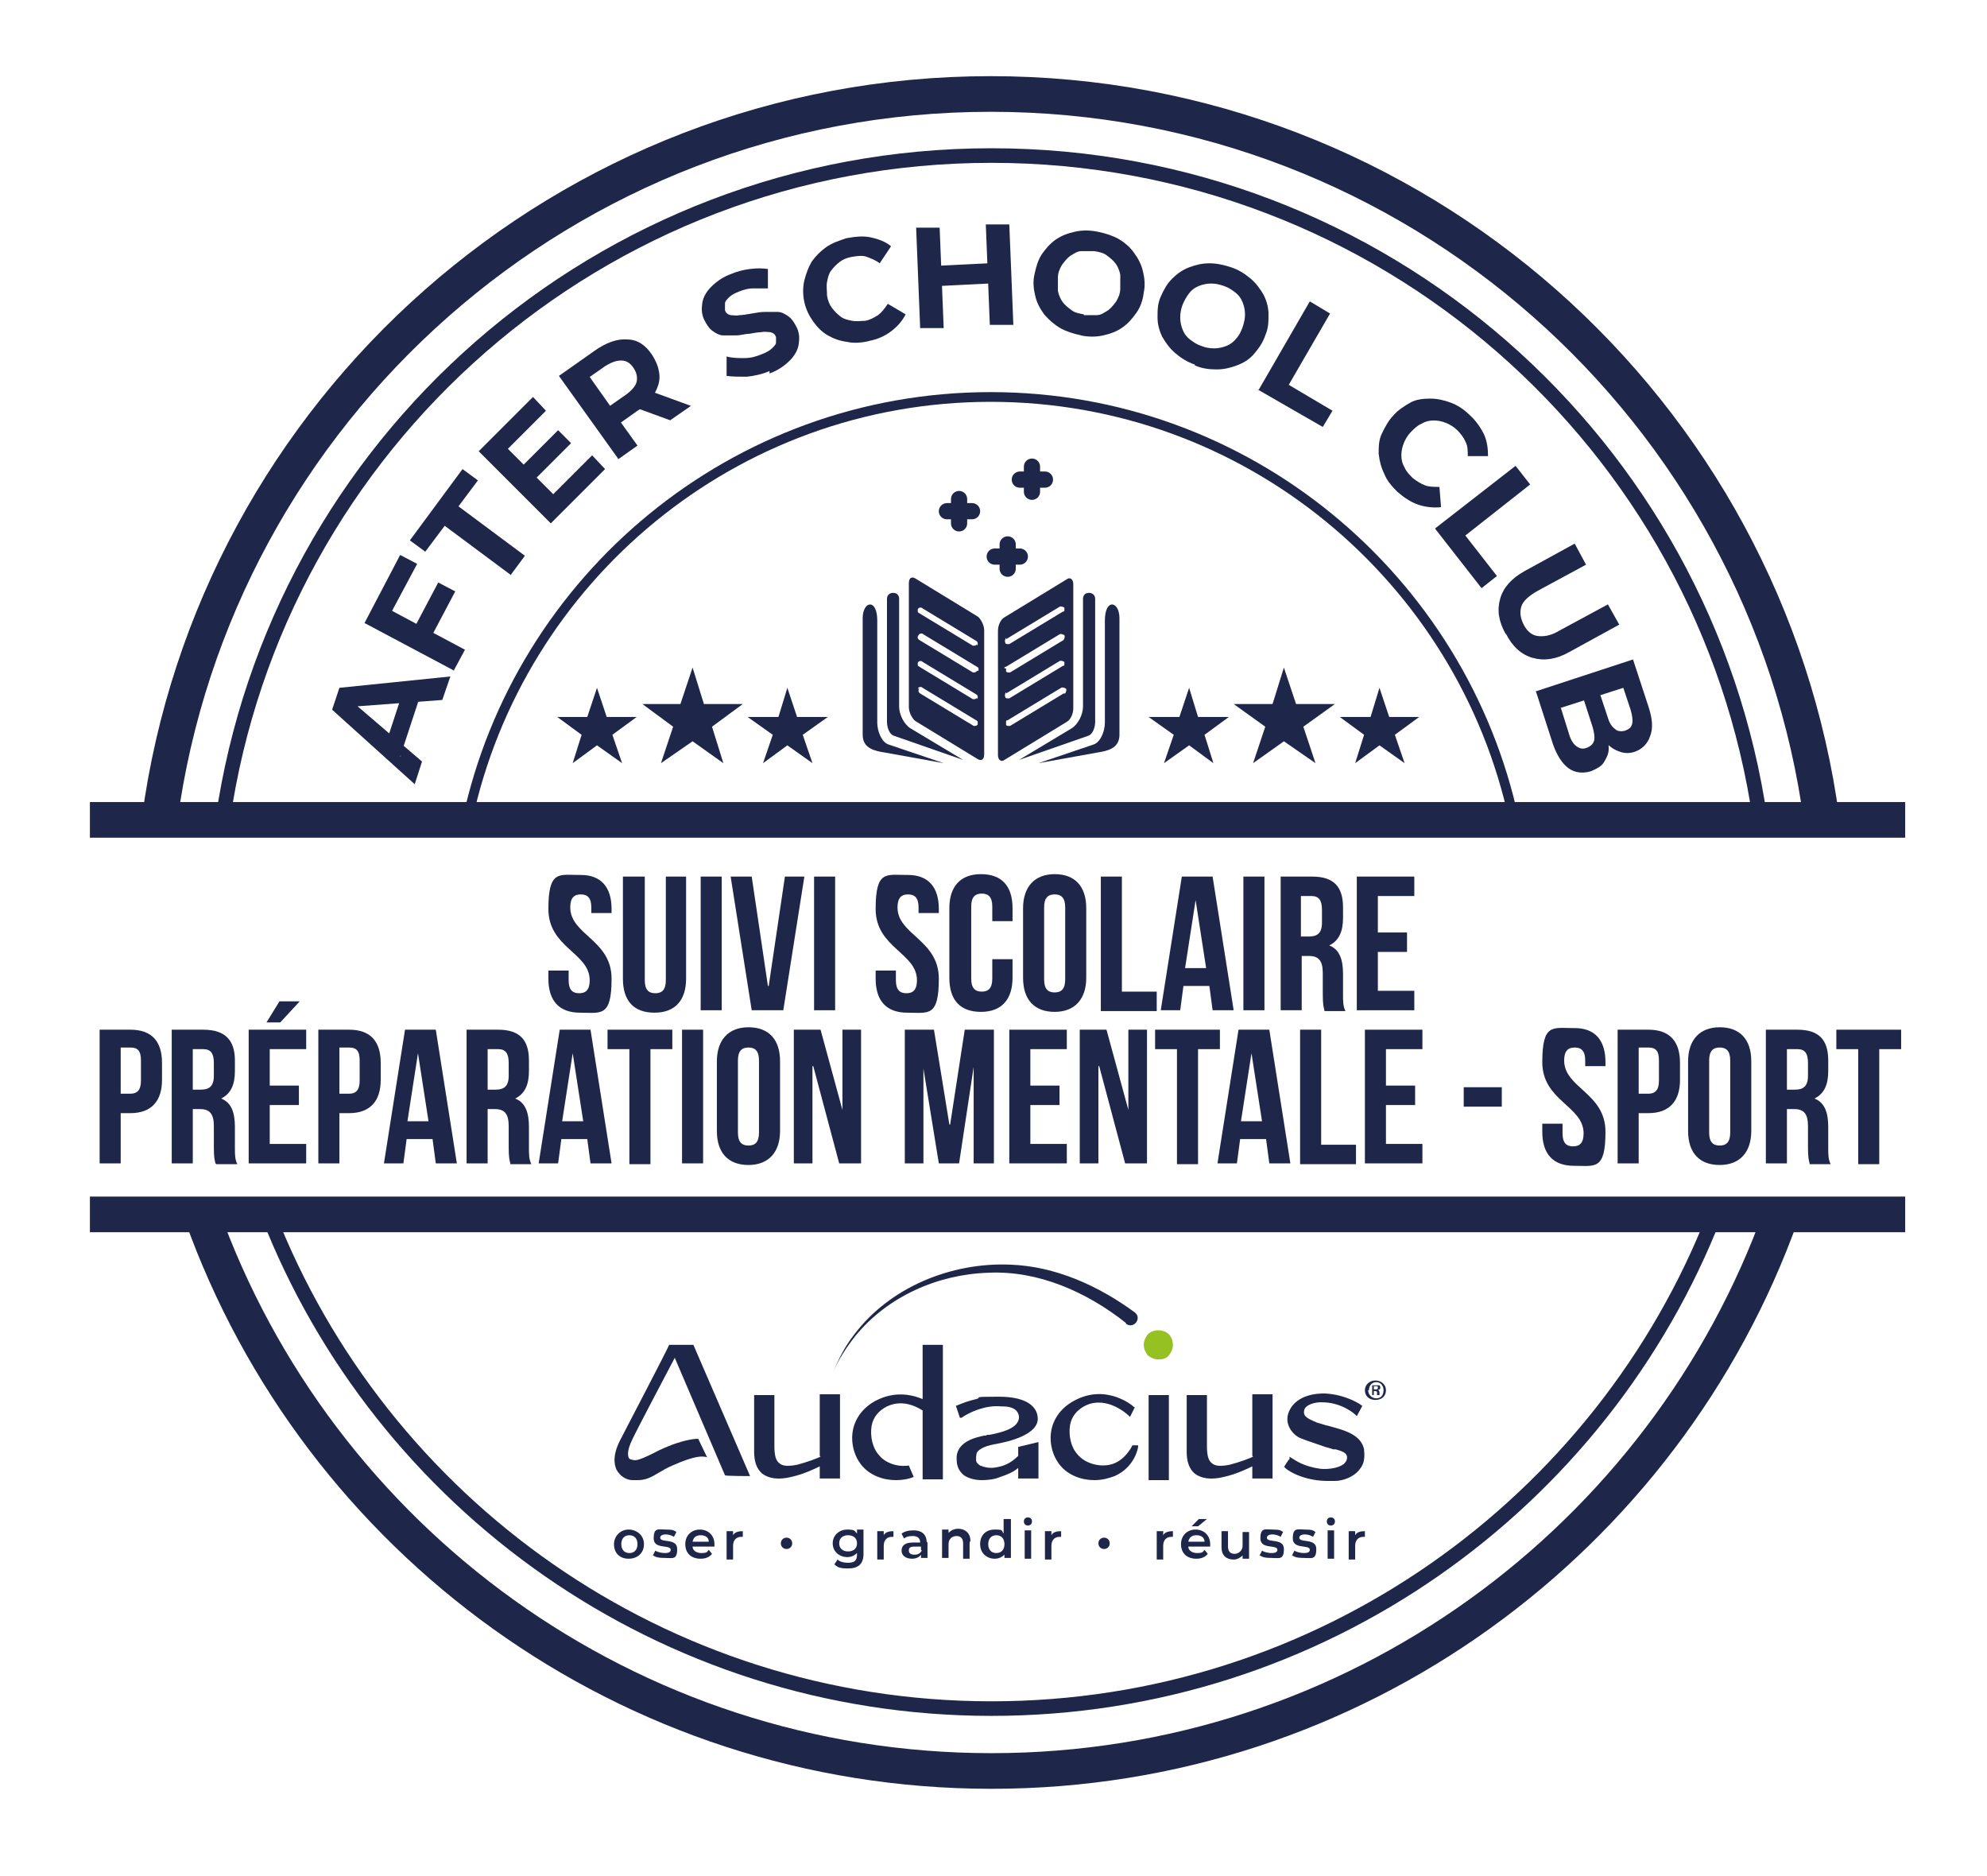 <svg xmlns="http://www.w3.org/2000/svg" id="Calque_1" viewBox="0 0 245.3 231.6"><defs><style>      .st0 {        stroke-width: 4.4px;      }      .st0, .st1, .st2, .st3 {        fill: none;      }      .st0, .st2, .st3 {        stroke: #1e2749;        stroke-miterlimit: 10;      }      .st4 {        fill: #1e2749;      }      .st1 {        stroke: #1e274a;        stroke-linecap: round;        stroke-linejoin: round;        stroke-width: 2px;      }      .st2 {        stroke-width: 1.2px;      }      .st3 {        stroke-width: 1.8px;      }      .st5 {        fill: #95c122;      }    </style></defs><path class="st0" d="M19.7,101.2C26.5,50.6,69.9,11.6,122.3,11.6s95.8,39,102.6,89.7"></path><path class="st0" d="M219.9,149.9c-14.3,40-52.6,68.7-97.5,68.7s-83.2-28.6-97.5-68.7"></path><path class="st3" d="M27.5,101.2c6.7-46.4,46.6-82,94.9-82s88.2,35.6,94.9,82"></path><path class="st3" d="M211.7,149.9c-13.9,35.7-48.7,61-89.3,61s-75.4-25.3-89.3-61"></path><path class="st2" d="M57.7,101.2c6.4-29.8,32.9-52.2,64.6-52.2s58.2,22.4,64.6,52.2"></path><g><g><g><path class="st4" d="M101.3,179.8c-.4.2-1.7.7-2.9,1-1,.2-1.8.2-2.2-.2-.4-.3-.6-.9-.6-2.1v-6.3h-2.5v7c0,1.2.3,2.1,1,2.7.8.6,2,.8,3.6.4h0c1.4-.3,2.9-1,3.5-1.3v1.5h2.5v-10.4h-2.5v7.6Z"></path><path class="st4" d="M139.8,178.4s-.9,2-2.8,2.4c-1.4.3-3.1-.2-4-1.3-.8-.9-1.1-2.3-.9-3.6.2-1.1.9-1.9,1.9-2.4,2.7-1.3,5.3,1.2,5.3,1.2l.2.2.6-1.2h-.1c0-.1-3.4-3-7.4-.8-1.5.8-2.5,2.1-2.8,3.6-.3,1.5.1,3.2,1.1,4.4,1,1.2,2.6,1.8,4.2,1.8.9,0,1.7-.2,2.5-.5,2.5-1.1,2.9-3.5,2.9-3.6v-.2s-.7,0-.7,0h0Z"></path><rect class="st4" x="141.8" y="172.2" width="2.5" height="10.5"></rect><path class="st4" d="M123.1,178.2c1.2-.2,5.3-1.1,5-3.3-.1-1.1-1.1-2.5-4.8-2.5s-1.9.1-2.8.3c-.9.2-1.7.5-2.4.8h-.1c0,0,.5,1.5.5,1.5h.2c1-.7,3-1.6,4.9-1.4,0,0,.1,0,.2,0,1,0,1.9.3,2,1.3,0,1.4-2.1,1.9-3.6,2.2-.2,0-.4,0-.5.1,0,0-.1,0-.2,0-.9.2-3.5.7-3.4,2.9,0,.9.3,1.5.9,2,.6.4,1.4.6,2.2.6s1.6-.1,2.3-.4c.9-.3,1.6-.6,2.2-1.1v1.3h2.5v-4.5s-2.5.6-2.5.6v1.1c-.6.6-1.4,1.2-2.6,1.4-.9.2-1.6,0-2.1-.2-.3-.2-.5-.4-.5-.7,0-.3,0-.6.1-.9.3-.5,1.2-.9,2.6-1.1Z"></path><path class="st4" d="M154.7,179.8c-.4.2-1.7.7-2.9,1-1,.2-1.8.2-2.2-.2-.4-.3-.6-.9-.6-2.1v-6.3h-2.5v7c0,1.2.3,2.1,1,2.7.8.6,2,.8,3.6.4h0c1.4-.3,2.9-1,3.5-1.3v1.5h2.5v-10.4h-2.5v7.6Z"></path><path class="st4" d="M168.4,178.9c-.4-1.9-2.6-2.4-4.4-2.9-.5-.1-1-.3-1.4-.4-1.5-.6-1.7-.9-1.6-1.5.1-.6,1.1-1.1,2.5-1,2.3.1,3.8,1.5,3.8,1.5l.2.2.7-1.3h-.1c0-.1-2-1.4-4.6-1.5-2.2,0-3.8.8-4.4,2.3-.6,1.5.5,2.8,1.4,3.2.7.3,2,.7,3.1,1.1.4.1.7.2,1,.3,0,0,.2,0,.3,0,.7.2,1.4.4,1.4,1,0,.3-.1.5-.4.8-.6.5-1.9.7-2.9.6-2.1-.3-3-1-3.5-1.3s-.3-.2-.3-.2v.3c-.1,0-.7,1-.7,1h.1c0,.2,2.1,1.7,5.3,1.7s.6,0,.9,0c1,0,2.4-.5,3.1-1.5.5-.6.6-1.4.5-2.3Z"></path></g><path class="st4" d="M171.1,171.6c0,.7-.5,1.2-1.3,1.2s-1.3-.5-1.3-1.2.6-1.2,1.3-1.2,1.3.5,1.3,1.2ZM168.9,171.6c0,.5.4,1,1,1s.9-.4.9-1-.4-1-.9-1-.9.4-.9,1ZM169.7,172.2h-.3v-1.2c.1,0,.3,0,.5,0s.3,0,.4,0c0,0,.1.1.1.3s-.1.2-.3.3h0c.1,0,.2.1.2.3,0,.2,0,.3,0,.3h-.3s0-.2,0-.3c0-.1,0-.2-.3-.2h-.1v.5ZM169.7,171.5h.1c.2,0,.3,0,.3-.2s0-.2-.3-.2-.1,0-.2,0v.4Z"></path><path class="st5" d="M144.3,164.7c.3.3.5.8.5,1.3s-.2.9-.5,1.3c-.3.4-.8.5-1.3.5s-.9-.2-1.3-.5c-.3-.4-.5-.8-.5-1.3s.2-.9.5-1.3c.3-.3.8-.5,1.3-.5s1,.2,1.3.5Z"></path></g><g><path class="st4" d="M75.8,190.6c0-1,.8-1.8,1.8-1.8s1.9.7,1.9,1.8-.8,1.8-1.9,1.8-1.8-.7-1.8-1.8ZM78.7,190.6c0-.7-.4-1.1-1-1.1s-1,.4-1,1.1.4,1.1,1,1.1,1-.4,1-1.1Z"></path><path class="st4" d="M80.6,192l.3-.6c.3.2.8.3,1.2.3s.7-.1.7-.4c0-.7-2.1,0-2.1-1.4s.6-1.1,1.5-1.1,1,.1,1.3.3l-.3.6c-.3-.2-.7-.3-1-.3-.5,0-.7.2-.7.4,0,.7,2.1,0,2.1,1.4s-.6,1.1-1.6,1.1-1.2-.2-1.5-.4Z"></path><path class="st4" d="M88.2,190.9h-2.7c0,.5.5.8,1.1.8s.7-.1.9-.4l.4.5c-.3.4-.8.6-1.4.6-1.2,0-1.9-.7-1.9-1.8s.8-1.8,1.8-1.8,1.8.7,1.8,1.8,0,.2,0,.2ZM85.5,190.3h2c0-.5-.4-.8-1-.8s-.9.3-1,.8Z"></path><path class="st4" d="M91.7,188.9v.8c0,0-.1,0-.2,0-.6,0-1,.4-1,1.1v1.7h-.8v-3.5h.8v.5c.2-.4.7-.5,1.2-.5Z"></path><path class="st4" d="M96.4,190.5c0-.4.3-.7.7-.7s.7.3.7.7-.3.7-.7.7-.7-.3-.7-.7Z"></path><path class="st4" d="M106.6,188.9v2.9c0,1.3-.7,1.8-1.9,1.8s-1.3-.2-1.7-.5l.4-.6c.3.3.8.4,1.3.4.8,0,1.1-.3,1.1-1v-.2c-.3.3-.7.5-1.2.5-1,0-1.8-.7-1.8-1.7s.8-1.7,1.8-1.7.9.2,1.2.5v-.5h.8ZM105.8,190.5c0-.6-.4-1-1.1-1s-1.1.4-1.1,1,.4,1,1.1,1,1.1-.4,1.1-1Z"></path><path class="st4" d="M110.3,188.9v.8c0,0-.1,0-.2,0-.6,0-1,.4-1,1.1v1.7h-.8v-3.5h.8v.5c.2-.4.7-.5,1.2-.5Z"></path><path class="st4" d="M114.5,190.3v2h-.8v-.4c-.2.3-.6.5-1.1.5-.8,0-1.3-.4-1.3-1s.4-1,1.4-1h.9c0-.5-.3-.8-.9-.8s-.8.1-1.1.3l-.3-.6c.4-.3.9-.4,1.5-.4,1,0,1.6.5,1.6,1.5ZM113.7,191.3v-.4h-.8c-.6,0-.7.2-.7.5s.2.5.7.5.7-.2.9-.5Z"></path><path class="st4" d="M119.7,190.4v2h-.8v-1.9c0-.6-.3-.9-.8-.9s-1,.3-1,1v1.7h-.8v-3.5h.8v.4c.3-.3.7-.5,1.2-.5.8,0,1.5.5,1.5,1.5Z"></path><path class="st4" d="M124.8,187.5v4.8h-.8v-.4c-.3.3-.7.5-1.2.5-1,0-1.8-.7-1.8-1.8s.7-1.8,1.8-1.8.8.1,1.1.5v-1.8h.8ZM124,190.6c0-.7-.4-1.1-1-1.1s-1,.4-1,1.1.4,1.1,1,1.1,1-.4,1-1.1Z"></path><path class="st4" d="M126.4,187.8c0-.3.2-.5.5-.5s.5.2.5.5-.2.5-.5.5-.5-.2-.5-.5ZM126.5,188.9h.8v3.5h-.8v-3.5Z"></path><path class="st4" d="M131,188.9v.8c0,0-.1,0-.2,0-.6,0-1,.4-1,1.1v1.7h-.8v-3.5h.8v.5c.2-.4.7-.5,1.2-.5Z"></path><path class="st4" d="M135.6,190.5c0-.4.3-.7.7-.7s.7.3.7.7-.3.7-.7.7-.7-.3-.7-.7Z"></path><path class="st4" d="M144.8,188.9v.8c0,0-.1,0-.2,0-.6,0-1,.4-1,1.1v1.7h-.8v-3.5h.8v.5c.2-.4.7-.5,1.2-.5Z"></path><path class="st4" d="M149.4,190.9h-2.7c0,.5.5.8,1.1.8s.7-.1.9-.4l.4.5c-.3.4-.8.6-1.4.6-1.2,0-1.9-.7-1.9-1.8s.8-1.8,1.8-1.8,1.8.7,1.8,1.8,0,.2,0,.2ZM146.7,190.3h2c0-.5-.4-.8-1-.8s-.9.3-1,.8ZM147.8,188.4h-.7l.9-.9h1l-1.1.9Z"></path><path class="st4" d="M154.2,188.9v3.5h-.8v-.4c-.3.3-.7.5-1.1.5-.9,0-1.5-.5-1.5-1.5v-2h.8v1.9c0,.6.3.9.8.9s1-.4,1-1v-1.7h.8Z"></path><path class="st4" d="M155.5,192l.3-.6c.3.2.8.3,1.2.3s.7-.1.7-.4c0-.7-2.1,0-2.1-1.4s.6-1.1,1.5-1.1,1,.1,1.3.3l-.3.6c-.3-.2-.7-.3-1-.3-.5,0-.7.2-.7.4,0,.7,2.1,0,2.1,1.4s-.6,1.1-1.6,1.1-1.2-.2-1.5-.4Z"></path><path class="st4" d="M159.5,192l.3-.6c.3.2.8.3,1.2.3s.7-.1.7-.4c0-.7-2.1,0-2.1-1.4s.6-1.1,1.5-1.1,1,.1,1.3.3l-.3.6c-.3-.2-.7-.3-1-.3-.5,0-.7.2-.7.4,0,.7,2.1,0,2.1,1.4s-.6,1.1-1.6,1.1-1.2-.2-1.5-.4Z"></path><path class="st4" d="M163.8,187.8c0-.3.2-.5.5-.5s.5.2.5.5-.2.5-.5.5-.5-.2-.5-.5ZM163.9,188.9h.8v3.5h-.8v-3.5Z"></path><path class="st4" d="M168.5,188.9v.8c0,0-.1,0-.2,0-.6,0-1,.4-1,1.1v1.7h-.8v-3.5h.8v.5c.2-.4.7-.5,1.2-.5Z"></path></g><path class="st4" d="M113.9,166v6.7c-1.4-.6-3.5-1-5.8.2-1.5.8-2.5,2.1-2.8,3.6-.3,1.5.1,3.2,1.1,4.4,1,1.2,2.6,1.8,4.2,1.8.7,0,1.5-.1,2.2-.4l-.6-1.4c-1.4.2-2.9-.3-3.7-1.3-.8-.9-1.1-2.3-.9-3.6.2-1.1.9-1.9,1.9-2.4,1.7-.8,3.3-.2,4.4.5v8.5h2.5v-16.6h-2.5Z"></path><path class="st4" d="M139,163.3c-4.8-3.8-10.8-6.5-17-6.2-6.2.2-12.4,2.9-16.4,7.8-1.1,1.4-2.1,2.9-2.8,4.6,0,0,0,0,0,0,0,0,0,0,0,0,.7-1.7,1.5-3.3,2.6-4.7,4.4-5.9,12-9,19.3-8.7,5.6.2,10.9,2.6,15.4,5.9.9.7-.1,2.1-1.1,1.4h0Z"></path><path class="st4" d="M85.6,166h-3c0,.2-5.3,10.3-5.9,11.5-1.1,2-.9,3.2-.6,3.9.5.9,1.3,1.3,2,1.3.2,0,.4,0,.6,0,1,0,1.6-.3,2.6-.9.5-.3,1-.6,1.7-.9,2.9-1.3,3.7-1.1,3.9-1.1s.4.1.4.1l-1.1-2.3s-1.6-.1-4.8,1.4c-2.5,1.3-2.9,1.3-3.3,1.2s-.4-.1-.5-.3c-.1-.3-.2-.9.5-2.3.3-.7,4.3-8.3,5.2-10l6.2,14.5h0c0,.1,3.1.1,3.1.1l-7-16.2h0Z"></path></g><g><path class="st4" d="M51.2,96.8l-10.2-9.2.9-2.7,13.7-1.4-1,2.9-12,.9.4-1.1,9.1,7.8-.9,2.8ZM49.5,93.3l-1.9-1.4,2-6.1h2.3c0,0-2.5,7.6-2.5,7.6Z"></path><path class="st4" d="M56.1,82.8l-11.1-5.9,4.4-8.4,2.1,1.1-3.1,5.8,9,4.8-1.4,2.6ZM53.4,78.3l-2.1-1.1,2.8-5.3,2.1,1.1-2.8,5.3Z"></path><path class="st4" d="M63.1,71l-8.2-6.1-2.4,3.2-1.9-1.4,6.5-8.8,1.9,1.4-2.4,3.2,8.2,6.1-1.7,2.3Z"></path><path class="st4" d="M68,64.6l-8.9-8.9,6.7-6.7,1.6,1.7-4.7,4.7,5.6,5.6,4.8-4.8,1.6,1.7-6.9,6.9ZM66.2,59l-1.6-1.6,4.3-4.3,1.6,1.6-4.3,4.3Z"></path><path class="st4" d="M76.3,56.6l-7.3-10.2,4.4-3.1c1.4-1,2.8-1.5,4-1.4,1.3,0,2.3.7,3.1,1.9.5.8.8,1.5.9,2.4s-.2,1.6-.6,2.4c-.5.8-1.1,1.5-2.1,2.1l-3.1,2.2.3-1.8,2.8,3.9-2.4,1.7ZM76.1,51.2l-1.8-.4,3-2.1c.7-.5,1.2-1.1,1.3-1.6.1-.6,0-1.1-.4-1.7-.4-.6-.9-.9-1.5-.9-.6,0-1.2.2-2,.7l-3,2.1.3-1.9,4.1,5.8ZM82.8,51.9l-5.2-1.9,2.5-1.8,5.2,1.9-2.6,1.8Z"></path><path class="st4" d="M95,45.8c-.9.4-1.9.6-2.8.7-1,0-1.8,0-2.5-.1v-2.4c.7.2,1.4.2,2.2.2.8,0,1.5-.2,2.2-.5.5-.2.9-.4,1.2-.7s.5-.5.5-.7c0-.3,0-.5,0-.7-.1-.3-.3-.5-.7-.6-.3,0-.7-.1-1.1,0-.4,0-.9.1-1.5.2-.5,0-1.1.2-1.6.2s-1.1,0-1.6,0c-.5,0-1-.3-1.4-.6s-.7-.8-1-1.4c-.3-.7-.3-1.3-.2-2,.1-.7.5-1.4,1.1-2,.6-.6,1.4-1.2,2.5-1.6.7-.3,1.5-.5,2.3-.6.8-.1,1.5-.1,2.2,0v2.4c-.7,0-1.3,0-1.9,0s-1.2.2-1.7.4c-.5.2-.9.4-1.2.7s-.5.5-.5.8c0,.3,0,.5,0,.8.1.3.3.5.7.6.3,0,.7.1,1.1,0,.4,0,.9-.1,1.5-.2s1.1-.2,1.6-.2c.5,0,1.1,0,1.6,0,.5,0,1,.3,1.4.6s.7.8,1,1.4c.3.7.3,1.3.2,2-.1.7-.5,1.4-1.1,2-.6.6-1.4,1.2-2.5,1.6Z"></path><path class="st4" d="M107.3,42.1c-.9.2-1.9.3-2.7.1-.9-.1-1.7-.4-2.4-.8-.7-.4-1.3-1-1.8-1.7-.5-.7-.9-1.5-1.1-2.4-.2-.9-.2-1.8,0-2.7.2-.8.5-1.6.9-2.3.5-.7,1.1-1.3,1.8-1.8.7-.5,1.6-.8,2.5-1.1,1.1-.2,2.1-.3,3-.1.9.2,1.8.5,2.5,1.1l-1.4,2.1c-.5-.4-1.1-.6-1.6-.8s-1.2-.1-1.8,0c-.6.1-1.1.3-1.5.6-.4.3-.8.7-1.1,1.1-.3.4-.4.9-.5,1.4s0,1.1,0,1.7c.1.6.3,1.1.6,1.5.3.4.7.8,1.1,1.1s.9.4,1.4.5,1.1,0,1.6,0c.6-.1,1.1-.4,1.6-.7.5-.4.8-.8,1.2-1.4l2.2,1.3c-.4.8-1,1.5-1.8,2.1-.8.6-1.7,1-2.8,1.2Z"></path><path class="st4" d="M113.6,40.6l-.5-12.5h2.9c0-.1.5,12.4.5,12.4h-2.9ZM116,35.3v-2.5c-.1,0,6-.3,6-.3v2.5c.1,0-6,.3-6,.3ZM122.2,40.2l-.5-12.5h2.9c0-.1.5,12.4.5,12.4h-2.9Z"></path><path class="st4" d="M133.5,41.4c-1-.2-1.9-.5-2.6-.9s-1.4-1-2-1.7c-.5-.7-.9-1.4-1.1-2.3-.2-.8-.3-1.7-.1-2.6s.4-1.7.9-2.5c.5-.7,1-1.3,1.7-1.8s1.5-.8,2.4-1c.9-.2,1.8-.2,2.8,0,1,.2,1.9.5,2.6.9s1.4,1,1.9,1.7c.5.7.9,1.4,1.1,2.3.2.8.3,1.7.1,2.6-.1.9-.4,1.8-.9,2.5-.5.7-1,1.3-1.7,1.8-.7.5-1.5.8-2.4,1s-1.8.2-2.8,0ZM133.8,38.9c.6,0,1.1,0,1.6,0s.9-.3,1.4-.6c.4-.3.7-.7,1-1.1.3-.5.5-1,.5-1.6,0-.6,0-1.1,0-1.7-.1-.5-.3-1-.6-1.4-.3-.4-.7-.7-1.1-1-.4-.3-.9-.4-1.5-.5-.6,0-1.1,0-1.6,0s-.9.3-1.4.6c-.4.3-.7.7-1,1.1-.3.5-.5,1-.5,1.6,0,.6,0,1.1,0,1.6.1.5.3,1,.6,1.4.3.4.7.7,1.1,1,.4.3.9.4,1.5.5Z"></path><path class="st4" d="M147.5,45c-.9-.3-1.7-.8-2.4-1.4s-1.2-1.3-1.6-2c-.4-.8-.6-1.6-.6-2.4,0-.9,0-1.7.4-2.6s.8-1.6,1.4-2.2,1.3-1.1,2.1-1.4c.8-.3,1.6-.5,2.5-.5.9,0,1.8.2,2.7.5.9.3,1.7.8,2.4,1.4.7.6,1.2,1.3,1.6,2,.4.8.6,1.6.6,2.4,0,.9,0,1.7-.4,2.6-.3.9-.8,1.6-1.4,2.3s-1.3,1.1-2.1,1.4-1.6.5-2.5.5c-.9,0-1.8-.1-2.7-.5ZM148.3,42.7c.5.2,1,.3,1.6.3.5,0,1-.1,1.5-.3.5-.2.9-.5,1.2-.9.4-.4.6-.9.8-1.4.2-.6.3-1.1.3-1.6,0-.5-.1-1-.3-1.5s-.5-.9-.9-1.2-.8-.6-1.4-.8-1-.3-1.6-.3c-.5,0-1,.1-1.5.3s-.9.5-1.2.9-.6.9-.8,1.4c-.2.5-.3,1.1-.3,1.6,0,.5.1,1,.3,1.5s.5.9.9,1.2c.4.3.8.6,1.4.8Z"></path><path class="st4" d="M155.4,48.1l6.3-10.9,2.5,1.5-5.1,8.8,5.4,3.2-1.2,2-8-4.6Z"></path><path class="st4" d="M172.5,60.7c-.7-.7-1.3-1.4-1.6-2.2-.4-.8-.6-1.6-.7-2.5,0-.8,0-1.7.4-2.5s.8-1.6,1.4-2.2c.6-.7,1.4-1.2,2.1-1.6s1.6-.5,2.5-.5c.8,0,1.7.2,2.5.5.8.3,1.6.8,2.3,1.5.8.7,1.4,1.6,1.8,2.4.4.9.5,1.8.5,2.7h-2.5c0-.7,0-1.3-.3-1.8-.2-.5-.6-1-1-1.4-.4-.4-.9-.7-1.4-.9-.5-.2-1-.3-1.5-.3-.5,0-1,.1-1.5.4-.5.2-.9.6-1.3,1-.4.4-.7.9-.9,1.4-.2.5-.3,1-.3,1.5,0,.5.1,1,.4,1.5.2.5.6.9,1,1.3.5.4,1,.7,1.5.9s1.2.2,1.8.2l.2,2.5c-.9.1-1.9,0-2.8-.3-.9-.3-1.8-.9-2.6-1.6Z"></path><path class="st4" d="M177.2,65.2l9.9-7.7,1.8,2.3-8,6.3,3.9,5-1.9,1.5-5.7-7.3Z"></path><path class="st4" d="M185.9,78.3c-.9-1.6-1.1-3-.7-4.4.4-1.4,1.4-2.5,3-3.4l6.2-3.4,1.4,2.6-6.1,3.3c-1,.6-1.7,1.2-1.9,1.9-.2.7-.1,1.4.3,2.2.4.8,1,1.3,1.7,1.4s1.6,0,2.6-.6l6.1-3.3,1.4,2.5-6.2,3.4c-1.6.9-3.1,1.1-4.5.7-1.4-.4-2.5-1.4-3.3-3Z"></path><path class="st4" d="M189.7,85.3l11.9-3.9,1.9,5.8c.5,1.5.6,2.7.2,3.7-.3.9-1,1.6-1.9,1.9-.6.2-1.2.2-1.8,0s-1.1-.5-1.5-.9c-.4-.5-.7-1-1-1.7h.8c.2.8.3,1.6.3,2.2,0,.7-.3,1.2-.6,1.7s-.9.8-1.6,1.1c-1,.3-2,.2-2.8-.4-.8-.6-1.5-1.7-2-3.3l-2-6.2ZM192.7,87.4l1,3.2c.2.7.5,1.2.9,1.5s.8.4,1.3.2c.5-.2.8-.5.9-.9.1-.4,0-1-.2-1.7l-1.1-3.4,2-.7,1,3c.2.7.5,1.1.9,1.4.3.3.8.3,1.2.2.5-.2.8-.4.9-.9.1-.4,0-1-.2-1.7l-.9-2.7-7.8,2.5Z"></path></g><line class="st0" x1="11.1" y1="101.2" x2="235.2" y2="101.2"></line><line class="st0" x1="11.1" y1="149.9" x2="235.2" y2="149.9"></line><g><path class="st4" d="M71.7,108c2.5,0,3.8,1.5,3.8,4.2v.5h-2.5v-.7c0-1.2-.5-1.6-1.3-1.6s-1.3.4-1.3,1.6c0,3.4,5.1,4,5.1,8.8s-1.3,4.2-3.9,4.2-3.9-1.5-3.9-4.2v-1h2.5v1.2c0,1.2.5,1.6,1.3,1.6s1.3-.4,1.3-1.6c0-3.4-5.1-4-5.1-8.8s1.3-4.2,3.8-4.2Z"></path><path class="st4" d="M79.6,108.2v12.8c0,1.2.5,1.6,1.3,1.6s1.3-.4,1.3-1.6v-12.8h2.5v12.6c0,2.6-1.3,4.2-3.9,4.2s-3.9-1.5-3.9-4.2v-12.6h2.6Z"></path><path class="st4" d="M86.5,108.2h2.6v16.5h-2.6v-16.5Z"></path><path class="st4" d="M94.9,121.7l2-13.5h2.4l-2.6,16.5h-3.9l-2.6-16.5h2.6l2,13.5Z"></path><path class="st4" d="M100.5,108.2h2.6v16.5h-2.6v-16.5Z"></path><path class="st4" d="M112.1,108c2.5,0,3.8,1.5,3.8,4.2v.5h-2.5v-.7c0-1.2-.5-1.6-1.3-1.6s-1.3.4-1.3,1.6c0,3.4,5.1,4,5.1,8.8s-1.3,4.2-3.9,4.2-3.9-1.5-3.9-4.2v-1h2.5v1.2c0,1.2.5,1.6,1.3,1.6s1.3-.4,1.3-1.6c0-3.4-5.1-4-5.1-8.8s1.3-4.2,3.8-4.2Z"></path><path class="st4" d="M125,118.5v2.2c0,2.6-1.3,4.2-3.9,4.2s-3.9-1.5-3.9-4.2v-8.6c0-2.6,1.3-4.2,3.9-4.2s3.9,1.5,3.9,4.2v1.6h-2.5v-1.8c0-1.2-.5-1.6-1.3-1.6s-1.3.4-1.3,1.6v8.9c0,1.2.5,1.6,1.3,1.6s1.3-.4,1.3-1.6v-2.4h2.5Z"></path><path class="st4" d="M126.3,112.1c0-2.6,1.4-4.2,3.9-4.2s3.9,1.5,3.9,4.2v8.6c0,2.6-1.4,4.2-3.9,4.2s-3.9-1.5-3.9-4.2v-8.6ZM128.9,120.9c0,1.2.5,1.6,1.3,1.6s1.3-.4,1.3-1.6v-8.9c0-1.2-.5-1.6-1.3-1.6s-1.3.4-1.3,1.6v8.9Z"></path><path class="st4" d="M135.9,108.2h2.6v14.2h4.3v2.4h-6.9v-16.5Z"></path><path class="st4" d="M152.3,124.7h-2.6l-.4-3h-3.2l-.4,3h-2.4l2.6-16.5h3.8l2.6,16.5ZM146.4,119.5h2.5l-1.3-8.4-1.3,8.4Z"></path><path class="st4" d="M153.5,108.2h2.6v16.5h-2.6v-16.5Z"></path><path class="st4" d="M163.5,124.7c-.1-.4-.2-.7-.2-2v-2.6c0-1.5-.5-2.1-1.7-2.1h-.9v6.7h-2.6v-16.5h3.9c2.7,0,3.8,1.3,3.8,3.8v1.3c0,1.7-.5,2.8-1.7,3.4,1.3.5,1.7,1.8,1.7,3.5v2.6c0,.8,0,1.4.3,2h-2.6ZM160.6,110.5v5.1h1c1,0,1.6-.4,1.6-1.7v-1.6c0-1.2-.4-1.7-1.3-1.7h-1.3Z"></path><path class="st4" d="M170.1,115.1h3.6v2.4h-3.6v4.8h4.5v2.4h-7.1v-16.5h7.1v2.4h-4.5v4.6Z"></path><path class="st4" d="M20,131.2v2.1c0,2.6-1.3,4.1-3.9,4.1h-1.2v6.2h-2.6v-16.5h3.8c2.6,0,3.9,1.4,3.9,4.1ZM14.9,129.4v5.6h1.2c.8,0,1.3-.4,1.3-1.6v-2.5c0-1.2-.4-1.6-1.3-1.6h-1.2Z"></path><path class="st4" d="M26.6,143.6c-.1-.4-.2-.7-.2-2v-2.6c0-1.5-.5-2.1-1.7-2.1h-.9v6.7h-2.6v-16.5h3.9c2.7,0,3.9,1.3,3.9,3.8v1.3c0,1.7-.5,2.8-1.7,3.4,1.3.5,1.7,1.8,1.7,3.5v2.6c0,.8,0,1.4.3,2h-2.6ZM23.8,129.4v5.1h1c1,0,1.6-.4,1.6-1.7v-1.6c0-1.2-.4-1.7-1.3-1.7h-1.3Z"></path><path class="st4" d="M33.3,134h3.6v2.4h-3.6v4.8h4.5v2.4h-7.1v-16.5h7.1v2.4h-4.5v4.6ZM37,123.6l-2.4,2.6h-1.7l1.6-2.6h2.6Z"></path><path class="st4" d="M47,131.2v2.1c0,2.6-1.3,4.1-3.9,4.1h-1.2v6.2h-2.6v-16.5h3.8c2.6,0,3.9,1.4,3.9,4.1ZM41.9,129.4v5.6h1.2c.8,0,1.3-.4,1.3-1.6v-2.5c0-1.2-.4-1.6-1.3-1.6h-1.2Z"></path><path class="st4" d="M56.4,143.6h-2.6l-.4-3h-3.2l-.4,3h-2.4l2.6-16.5h3.8l2.6,16.5ZM50.4,138.4h2.5l-1.3-8.4-1.3,8.4Z"></path><path class="st4" d="M63,143.6c-.1-.4-.2-.7-.2-2v-2.6c0-1.5-.5-2.1-1.7-2.1h-.9v6.7h-2.6v-16.5h3.9c2.7,0,3.8,1.3,3.8,3.8v1.3c0,1.7-.5,2.8-1.7,3.4,1.3.5,1.7,1.8,1.7,3.5v2.6c0,.8,0,1.4.3,2h-2.6ZM60.2,129.4v5.1h1c1,0,1.6-.4,1.6-1.7v-1.6c0-1.2-.4-1.7-1.3-1.7h-1.3Z"></path><path class="st4" d="M75.5,143.6h-2.6l-.4-3h-3.2l-.4,3h-2.4l2.6-16.5h3.8l2.6,16.5ZM69.5,138.4h2.5l-1.3-8.4-1.3,8.4Z"></path><path class="st4" d="M75,127.1h8v2.4h-2.7v14.2h-2.6v-14.2h-2.7v-2.4Z"></path><path class="st4" d="M84.2,127.1h2.6v16.5h-2.6v-16.5Z"></path><path class="st4" d="M88.5,131c0-2.6,1.4-4.2,3.9-4.2s3.9,1.5,3.9,4.2v8.6c0,2.6-1.4,4.2-3.9,4.2s-3.9-1.5-3.9-4.2v-8.6ZM91.1,139.8c0,1.2.5,1.6,1.3,1.6s1.3-.4,1.3-1.6v-8.9c0-1.2-.5-1.6-1.3-1.6s-1.3.4-1.3,1.6v8.9Z"></path><path class="st4" d="M100.3,131.6v12h-2.3v-16.5h3.3l2.7,9.9v-9.9h2.3v16.5h-2.7l-3.2-12Z"></path><path class="st4" d="M117.3,138.8l1.8-11.7h3.6v16.5h-2.5v-11.9l-1.8,11.9h-2.5l-1.9-11.7v11.7h-2.3v-16.5h3.6l1.9,11.7Z"></path><path class="st4" d="M127.2,134h3.6v2.4h-3.6v4.8h4.5v2.4h-7.1v-16.5h7.1v2.4h-4.5v4.6Z"></path><path class="st4" d="M135.6,131.6v12h-2.3v-16.5h3.3l2.7,9.9v-9.9h2.3v16.5h-2.7l-3.2-12Z"></path><path class="st4" d="M142.6,127.1h8v2.4h-2.7v14.2h-2.6v-14.2h-2.7v-2.4Z"></path><path class="st4" d="M159.3,143.6h-2.6l-.4-3h-3.2l-.4,3h-2.4l2.6-16.5h3.8l2.6,16.5ZM153.3,138.4h2.5l-1.3-8.4-1.3,8.4Z"></path><path class="st4" d="M160.5,127.1h2.6v14.2h4.3v2.4h-6.9v-16.5Z"></path><path class="st4" d="M171.1,134h3.6v2.4h-3.6v4.8h4.5v2.4h-7.1v-16.5h7.1v2.4h-4.5v4.6Z"></path><path class="st4" d="M180.7,134.2h4.7v2.4h-4.7v-2.4Z"></path><path class="st4" d="M194.4,126.9c2.5,0,3.8,1.5,3.8,4.2v.5h-2.5v-.7c0-1.2-.5-1.6-1.3-1.6s-1.3.4-1.3,1.6c0,3.4,5.1,4,5.1,8.8s-1.3,4.2-3.9,4.2-3.9-1.5-3.9-4.2v-1h2.5v1.2c0,1.2.5,1.6,1.3,1.6s1.3-.4,1.3-1.6c0-3.4-5.1-4-5.1-8.8s1.3-4.2,3.8-4.2Z"></path><path class="st4" d="M207.4,131.2v2.1c0,2.6-1.3,4.1-3.9,4.1h-1.2v6.2h-2.6v-16.5h3.8c2.6,0,3.9,1.4,3.9,4.1ZM202.3,129.4v5.6h1.2c.8,0,1.3-.4,1.3-1.6v-2.5c0-1.2-.4-1.6-1.3-1.6h-1.2Z"></path><path class="st4" d="M208.4,131c0-2.6,1.4-4.2,3.9-4.2s3.9,1.5,3.9,4.2v8.6c0,2.6-1.4,4.2-3.9,4.2s-3.9-1.5-3.9-4.2v-8.6ZM211,139.8c0,1.2.5,1.6,1.3,1.6s1.3-.4,1.3-1.6v-8.9c0-1.2-.5-1.6-1.3-1.6s-1.3.4-1.3,1.6v8.9Z"></path><path class="st4" d="M223.4,143.6c-.1-.4-.2-.7-.2-2v-2.6c0-1.5-.5-2.1-1.7-2.1h-.9v6.7h-2.6v-16.5h3.9c2.7,0,3.8,1.3,3.8,3.8v1.3c0,1.7-.5,2.8-1.7,3.4,1.3.5,1.7,1.8,1.7,3.5v2.6c0,.8,0,1.4.3,2h-2.6ZM220.6,129.4v5.1h1c1,0,1.6-.4,1.6-1.7v-1.6c0-1.2-.4-1.7-1.3-1.7h-1.3Z"></path><path class="st4" d="M226.7,127.1h8v2.4h-2.7v14.2h-2.6v-14.2h-2.7v-2.4Z"></path></g><g><g><polygon class="st4" points="158.5 82.4 160 86.9 164.8 86.9 160.9 89.7 162.4 94.2 158.5 91.5 154.7 94.2 156.2 89.7 152.3 86.9 157.1 86.9 158.5 82.4"></polygon><g><polygon class="st4" points="146.8 84.9 147.9 88.5 151.7 88.5 148.7 90.7 149.8 94.2 146.8 92 143.7 94.2 144.9 90.7 141.8 88.5 145.6 88.5 146.8 84.9"></polygon><polygon class="st4" points="170.3 84.9 171.5 88.5 175.2 88.5 172.2 90.7 173.4 94.2 170.3 92 167.3 94.2 168.4 90.7 165.4 88.5 169.2 88.5 170.3 84.9"></polygon></g></g><g><polygon class="st4" points="85.5 82.4 86.9 86.9 91.7 86.9 87.9 89.7 89.3 94.2 85.5 91.5 81.6 94.2 83.1 89.7 79.3 86.9 84 86.9 85.5 82.4"></polygon><g><polygon class="st4" points="73.7 84.9 74.9 88.5 78.6 88.5 75.6 90.7 76.8 94.2 73.7 92 70.7 94.2 71.8 90.7 68.8 88.5 72.5 88.5 73.7 84.9"></polygon><polygon class="st4" points="97.2 84.9 98.4 88.5 102.2 88.5 99.1 90.7 100.3 94.2 97.2 92 94.2 94.2 95.4 90.7 92.3 88.5 96.1 88.5 97.2 84.9"></polygon></g></g><path class="st1" d="M125.8,69.6"></path><line class="st1" x1="122.8" y1="68.7" x2="125.9" y2="68.7"></line><line class="st1" x1="124.4" y1="70.2" x2="124.4" y2="67.2"></line><line class="st1" x1="116.9" y1="63.1" x2="120" y2="63.1"></line><line class="st1" x1="118.4" y1="64.6" x2="118.4" y2="61.6"></line><line class="st1" x1="125.9" y1="59.2" x2="129" y2="59.2"></line><line class="st1" x1="127.4" y1="60.7" x2="127.4" y2="57.6"></line><g><g><path class="st4" d="M132.5,87.4v-15.3c0-.6-.4-.9-.8-.6l-7.7,4.7c-.5.3-.8,1-.8,1.7v15.3c0,.6.4.9.8.6l7.7-4.7c.5-.3.8-1,.8-1.7ZM124.2,78.9l6.6-4c.2-.1.4,0,.6.1,0,0,0,.2,0,.3s0,.2-.2.2l-6.6,4c0,0-.1,0-.2,0-.1,0-.3,0-.3-.2-.1-.2,0-.4.1-.6ZM124,82.5c0-.1,0-.2.2-.2l6.6-4c.2-.1.4,0,.6.1.1.2,0,.4-.1.6l-6.6,4c0,0-.1,0-.2,0-.1,0-.3,0-.3-.2,0,0,0-.2,0-.3ZM124.2,85.6l6.6-4c.2-.1.4,0,.6.1,0,0,0,.2,0,.3,0,.1,0,.2-.2.2l-6.6,4c0,0-.1,0-.2,0-.1,0-.3,0-.3-.2-.1-.2,0-.4.1-.6ZM131.3,85.6h0s-6.6,4-6.6,4c0,0-.1,0-.2,0-.1,0-.3,0-.3-.2,0,0,0-.2,0-.3,0-.1,0-.2.2-.2l6.6-4c.2-.1.4,0,.6.1.1.2,0,.4-.1.6Z"></path><path class="st4" d="M135.2,89.2v-15.3c0-.6-.6-.8-.9-.7-.4,0-.6.4-.6.7v13.3c0,1-.6,2.2-1.4,2.7l-6.5,3.9,8.6-3c.5-.2.8-1,.8-1.7Z"></path><path class="st4" d="M136.4,76.6v12.6c0,1-.5,2.4-1.4,2.7l-6.8,2.3,7.2-1.3c1.3-.2,2.8-.5,2.8-2.2v-14.4c0-2.1-1.8-2.5-1.8.3Z"></path></g><g><path class="st4" d="M113,89l7.7,4.7c.5.3.8,0,.8-.6v-15.3c0-.6-.4-1.4-.8-1.7l-7.7-4.7c-.5-.3-.8,0-.8.6v15.3c0,.6.4,1.4.8,1.7ZM120.6,79.5c0,.1-.2.2-.3.2s-.1,0-.2,0l-6.6-4c0,0-.2-.1-.2-.2s0-.2,0-.3c.1-.2.4-.3.6-.1l6.6,4c.2.1.3.4.1.6ZM120.6,82.8c0,.1-.2.2-.3.2s-.1,0-.2,0l-6.6-4c-.2-.1-.3-.4-.1-.6.1-.2.4-.3.6-.1l6.6,4c0,0,.2.1.2.2,0,.1,0,.2,0,.3ZM120.6,86.1c0,.1-.2.2-.3.2s-.1,0-.2,0l-6.6-4c0,0-.2-.1-.2-.2,0-.1,0-.2,0-.3.1-.2.4-.3.6-.1l6.6,4c.2.1.3.4.1.6ZM113.3,85c.1-.2.4-.3.6-.1l6.6,4c0,0,.2.1.2.2,0,.1,0,.2,0,.3,0,.1-.2.2-.3.2s-.1,0-.2,0l-6.6-4h0c-.2-.1-.3-.4-.1-.6Z"></path><path class="st4" d="M109.5,89.2v-15.3c0-.6.6-.8.9-.7.4,0,.6.4.6.7v13.3c0,1,.6,2.2,1.4,2.7l6.5,3.9-8.6-3c-.5-.2-.8-1-.8-1.7Z"></path><path class="st4" d="M108.3,76.6v12.6c0,1,.5,2.4,1.4,2.7l6.8,2.3-7.2-1.3c-1.3-.2-2.8-.5-2.8-2.2v-14.4c0-2.1,1.8-2.5,1.8.3Z"></path></g></g></g></svg>